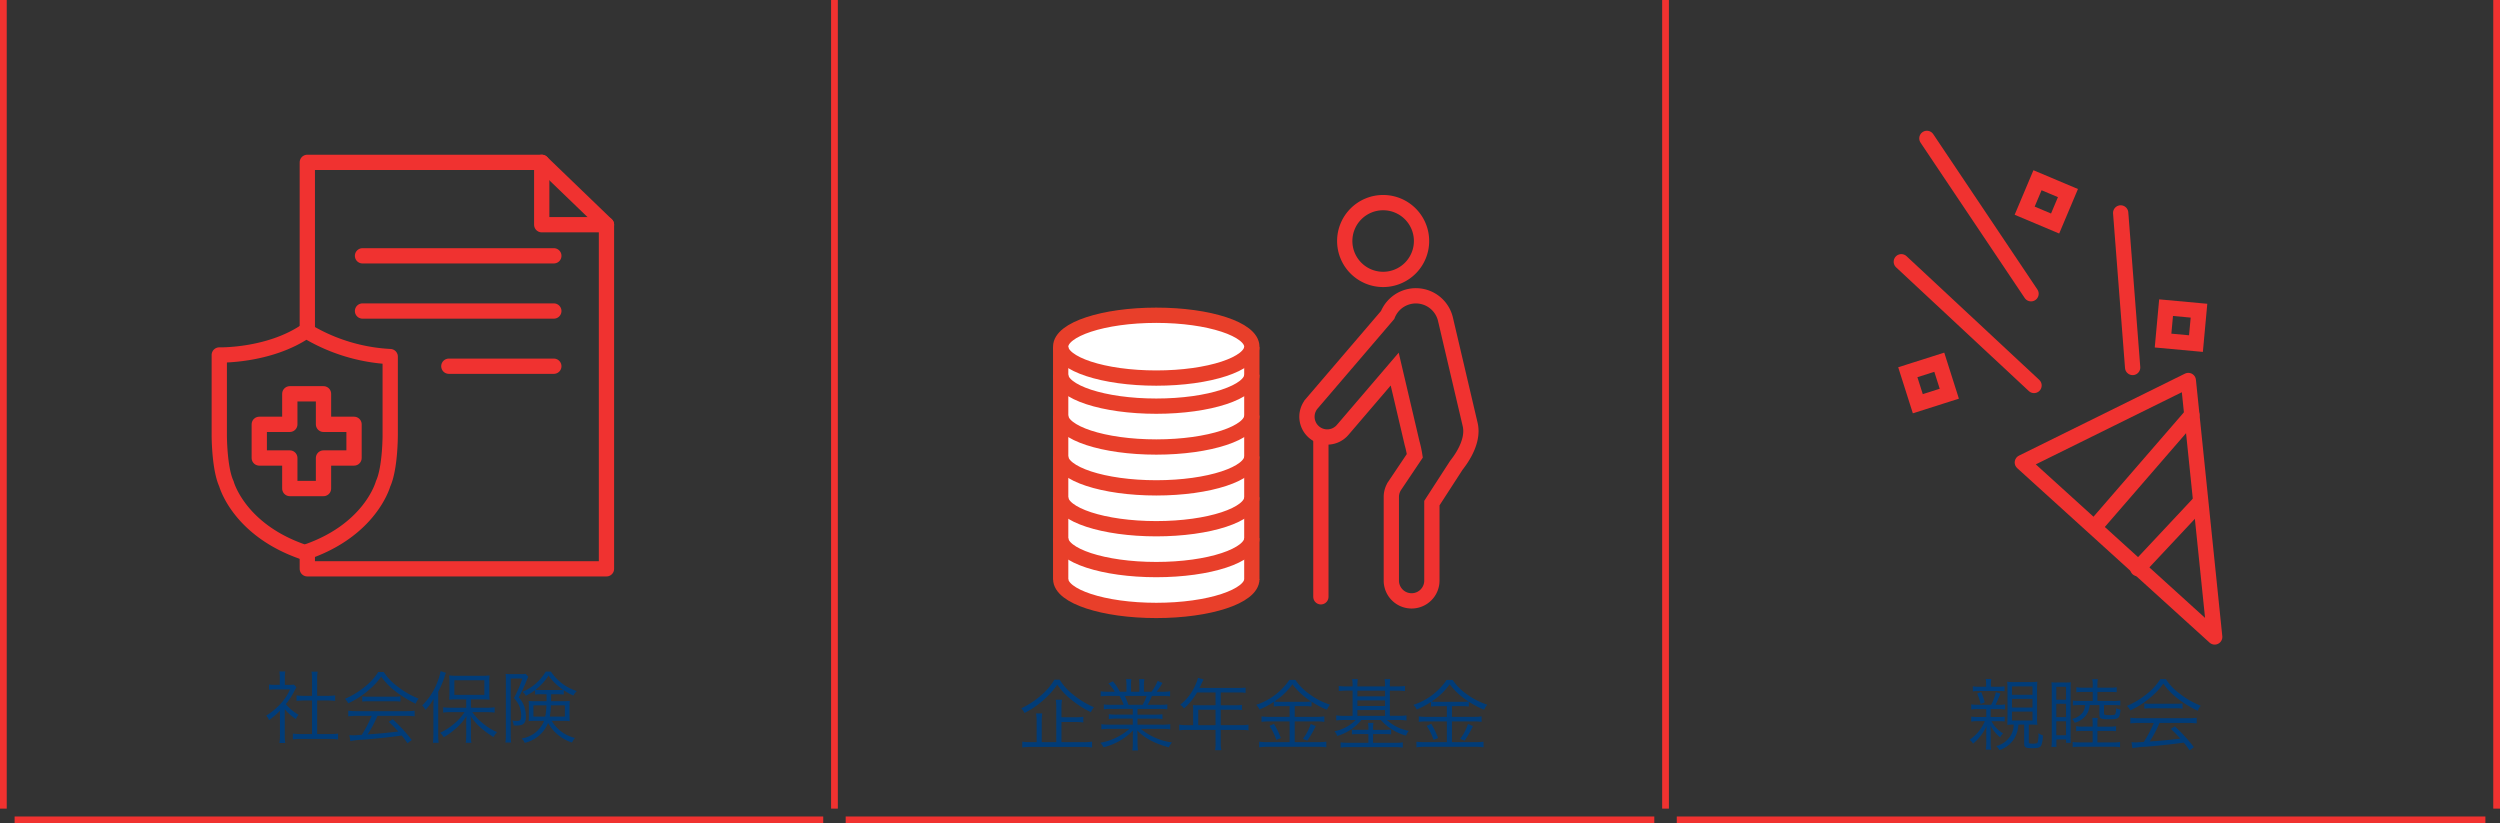 <svg xmlns="http://www.w3.org/2000/svg" width="334.271" height="110.072" viewBox="0 0 334.271 110.072">
  <rect x="0" y="0" width="334.271" height="110.072" fill="#333333" stroke="none"/>
  <g id="グループ_7089" data-name="グループ 7089" transform="translate(-15463.55 -136.362)">
    <path id="パス_25159" data-name="パス 25159" d="M-18.143-3.721A6.832,6.832,0,0,0-16.661-2.4a2.524,2.524,0,0,1,.357-.578A6.374,6.374,0,0,1-18-4.4,9.06,9.06,0,0,0-16.84-6.191c.116-.221.179-.336.252-.452l-.326-.368a3.829,3.829,0,0,1-.61.032h-.61v-.967a4.481,4.481,0,0,1,.063-.82h-.788a6.032,6.032,0,0,1,.053.809v.978h-.62a6.9,6.9,0,0,1-.82-.042v.694A7.265,7.265,0,0,1-19.4-6.37h1.966a7.128,7.128,0,0,1-1.3,1.955,9.053,9.053,0,0,1-1.892,1.556,1.978,1.978,0,0,1,.389.589,10.777,10.777,0,0,0,1.451-1.24V-.242A7.155,7.155,0,0,1-18.858.8h.778a6.8,6.8,0,0,1-.063-1.03ZM-14.5-5.508h-1.041a6.708,6.708,0,0,1-1.03-.063v.736c.326-.032.673-.053,1.03-.053H-14.5V-.4h-1.43A7.313,7.313,0,0,1-17.06-.463V.326A6.944,6.944,0,0,1-15.936.252h3.784a7.171,7.171,0,0,1,1.135.074V-.463A7.313,7.313,0,0,1-12.152-.4h-1.661V-4.888h1.377c.368,0,.7.021,1.03.053v-.736a6.8,6.8,0,0,1-1.03.063h-1.377V-7.779a4.953,4.953,0,0,1,.074-.957h-.83a6.24,6.24,0,0,1,.074.957Zm7.978,2.68A15.847,15.847,0,0,1-7.852-.294c-.946.063-.946.063-1.114.063A4.866,4.866,0,0,1-9.5-.263l.126.8A12.611,12.611,0,0,1-7.6.347C-5.96.221-4.373.053-2.5-.2c.221.273.357.452.767,1.03L-1.156.4A22.735,22.735,0,0,0-3.7-2.376l-.547.336c.463.431.652.62,1.282,1.3-1.556.189-2.649.294-4.1.389A15.811,15.811,0,0,0-5.75-2.828h3.774a9.127,9.127,0,0,1,1.2.063v-.757a8.908,8.908,0,0,1-1.2.063H-8.451a9.016,9.016,0,0,1-1.2-.063v.757a9.016,9.016,0,0,1,1.2-.063Zm.872-5.866A7.731,7.731,0,0,1-7.316-6.822,11.028,11.028,0,0,1-10.1-5.109a2.11,2.11,0,0,1,.441.6A11.547,11.547,0,0,0-6.822-6.36,9.1,9.1,0,0,0-5.245-8.083a8.728,8.728,0,0,0,1.682,1.8A14.441,14.441,0,0,0-.641-4.457a2.226,2.226,0,0,1,.41-.673,11.354,11.354,0,0,1-2.9-1.682A7.069,7.069,0,0,1-4.9-8.693ZM-7.779-4.741a6.045,6.045,0,0,1,.82-.042h3.406a6.471,6.471,0,0,1,.883.042v-.7a6.373,6.373,0,0,1-.883.042h-3.4a5.549,5.549,0,0,1-.83-.042Zm13.9.82H4.079a7.36,7.36,0,0,1-1.041-.063v.715a7.465,7.465,0,0,1,1.041-.063H5.9A6.7,6.7,0,0,1,4.688-1.945,8.3,8.3,0,0,1,2.628-.568a2.372,2.372,0,0,1,.484.589A8.032,8.032,0,0,0,4.562-1a6.817,6.817,0,0,0,1.6-1.829,10.875,10.875,0,0,0-.042,1.135v1.43A7.857,7.857,0,0,1,6.055.767h.757a6.228,6.228,0,0,1-.063-1.03V-1.7A10.918,10.918,0,0,0,6.7-2.828,6.937,6.937,0,0,0,8.1-1.209,10.954,10.954,0,0,0,9.776,0a3.053,3.053,0,0,1,.473-.652,7.684,7.684,0,0,1-1.9-1.177,7.344,7.344,0,0,1-1.419-1.5H8.9a8.977,8.977,0,0,1,1.02.063v-.715a7.412,7.412,0,0,1-1.03.063H6.748V-5.035h1.4c.4,0,.872.021,1.1.042a7.466,7.466,0,0,1-.042-.936V-7.285a6.521,6.521,0,0,1,.042-.957,7.876,7.876,0,0,1-1.156.053h-3.1a7.965,7.965,0,0,1-1.156-.053,8.138,8.138,0,0,1,.042.936v1.367c0,.389-.021.662-.042.946a10.56,10.56,0,0,1,1.114-.042H6.118ZM4.531-7.589H8.546v1.955H4.531Zm-2.8,7.1A10.831,10.831,0,0,1,1.671.767h.757a10.829,10.829,0,0,1-.053-1.23V-6.055A13.477,13.477,0,0,0,3.217-8.02a4.342,4.342,0,0,1,.189-.568l-.715-.231a7.212,7.212,0,0,1-.42,1.451A8.471,8.471,0,0,1,.231-4.236a3.058,3.058,0,0,1,.431.6,6.5,6.5,0,0,0,1.1-1.482c-.021.463-.032.851-.032,1.261ZM16.861-5.718v.925H15.389a7.178,7.178,0,0,1-.925-.032,4.736,4.736,0,0,1,.032.694v1.356a5.211,5.211,0,0,1-.032.652,8.61,8.61,0,0,1,.967-.042h1.093a3.8,3.8,0,0,1-3,2.355,1.758,1.758,0,0,1,.42.589,4.448,4.448,0,0,0,3.122-2.659,5.608,5.608,0,0,0,3.2,2.617,2.338,2.338,0,0,1,.4-.61,4.933,4.933,0,0,1-3.111-2.292h1.388a8.9,8.9,0,0,1,1.02.042,7.662,7.662,0,0,1-.032-.8V-4.068c0-.263.011-.431.032-.757-.231.021-.515.032-.957.032H17.47v-.925h.757a7.794,7.794,0,0,1,.936.042v-.578a7.479,7.479,0,0,0,1.3.715,1.778,1.778,0,0,1,.441-.61,6.516,6.516,0,0,1-3.458-2.6h-.7a6.5,6.5,0,0,1-3.1,2.7,1.571,1.571,0,0,1,.441.536,7.433,7.433,0,0,0,1.24-.767v.6a7.985,7.985,0,0,1,.946-.042ZM16.85-4.236a9.47,9.47,0,0,1-.168,1.5H15.105v-1.5Zm2.46,0v1.5H17.3a11.287,11.287,0,0,0,.147-1.5Zm-3.038-2.05c-.4,0-.652-.011-.893-.032a7.419,7.419,0,0,0,1.745-1.9,7.66,7.66,0,0,0,1.955,1.9c-.242.021-.484.032-.851.032ZM13.623-7.821A17.15,17.15,0,0,1,12.5-5.2a3.494,3.494,0,0,1,.673.957,3.524,3.524,0,0,1,.294,1.44c0,.5-.126.652-.578.652a4.1,4.1,0,0,1-.61-.053,1.7,1.7,0,0,1,.179.652c.147.011.231.011.273.011a2.739,2.739,0,0,0,.767-.074c.4-.126.6-.473.6-1.062a4.255,4.255,0,0,0-.137-1.135A3.3,3.3,0,0,0,13.14-5.3a21.749,21.749,0,0,0,1.125-2.428,2.348,2.348,0,0,1,.158-.326l-.357-.4a3.116,3.116,0,0,1-.652.042h-1.3a6.528,6.528,0,0,1-.725-.032c.021.263.032.515.032.8v7.4a6.246,6.246,0,0,1-.063.978h.767a6.335,6.335,0,0,1-.053-.978V-7.821Z" transform="translate(15519.768 234.91)" fill="#013c78"/>
    <path id="パス_24872" data-name="パス 24872" d="M66.955,3035.1H62.871v-4.084H58.366v4.084H54.282v4.5h4.084v4.084h4.505v-4.084h4.084Z" transform="translate(15443.934 -2842)" fill="none" stroke="#f03230" stroke-linecap="round" stroke-linejoin="round" stroke-width="2.043"/>
    <path id="パス_24873" data-name="パス 24873" d="M100.706,3008.409H92.049v-8.339" transform="translate(15443.934 -2842)" fill="none" stroke="#f03230" stroke-linecap="round" stroke-linejoin="round" stroke-width="2.043"/>
    <path id="パス_24874" data-name="パス 24874" d="M60.706,3022.6V3000.07H92.049l8.657,8.339v46.008h-40v-2.252" transform="translate(15443.934 -2842)" fill="none" stroke="#f03230" stroke-linecap="round" stroke-linejoin="round" stroke-width="2.043"/>
    <path id="パス_25209" data-name="パス 25209" d="M0,0H25.581" transform="translate(15512.021 170.567)" fill="none" stroke="#f03230" stroke-linecap="round" stroke-width="2.043"/>
    <path id="パス_25210" data-name="パス 25210" d="M0,0H25.581" transform="translate(15512.021 177.948)" fill="none" stroke="#f03230" stroke-linecap="round" stroke-width="2.043"/>
    <path id="パス_25211" data-name="パス 25211" d="M0,0H14.037" transform="translate(15523.564 185.328)" fill="none" stroke="#f03230" stroke-linecap="round" stroke-width="2.043"/>
    <path id="パス_24875" data-name="パス 24875" d="M60.576,3052.165c8.626-2.971,10.261-9.111,10.261-9.111.963-2.085.953-6.512.953-6.512v-10.5h0a24.02,24.02,0,0,1-11.227-3.451c-4.954,3.4-11.628,3.237-11.628,3.237v10.71s-.01,4.427.954,6.512c0,0,1.634,6.14,10.261,9.111Z" transform="translate(15443.934 -2842)" fill="none" stroke="#f03230" stroke-linecap="round" stroke-linejoin="round" stroke-width="2.043"/>
    <path id="パス_25255" data-name="パス 25255" d="M-25.68-.263V-2.954h1.85a6.941,6.941,0,0,1,1.072.063v-.767a6.489,6.489,0,0,1-1.072.063h-1.85V-4.8a6.582,6.582,0,0,1,.074-1.135h-.841a6.881,6.881,0,0,1,.074,1.146V-.263h-1.945v-2.68a6.991,6.991,0,0,1,.074-1.167h-.83A7.332,7.332,0,0,1-29-2.943v2.68h-.746a6.724,6.724,0,0,1-1.177-.074V.452A7.3,7.3,0,0,1-29.717.378h6.927a7.327,7.327,0,0,1,1.2.074V-.336a7.243,7.243,0,0,1-1.2.074Zm-.946-8.357a8.085,8.085,0,0,1-1.671,2,11.518,11.518,0,0,1-2.765,1.84,2.264,2.264,0,0,1,.441.62A12.326,12.326,0,0,0-27.782-6.17a10.29,10.29,0,0,0,1.535-1.787,8.9,8.9,0,0,0,1.734,1.892,13.425,13.425,0,0,0,2.765,1.8,2.022,2.022,0,0,1,.42-.662,11.309,11.309,0,0,1-2.723-1.64,7.68,7.68,0,0,1-1.871-2.05Zm10.48,3.91v.767h-2.081a8.01,8.01,0,0,1-1.125-.053v.641a8.01,8.01,0,0,1,1.125-.053h2.081V-2.6h-3.017a8.02,8.02,0,0,1-1.188-.063v.683a9.884,9.884,0,0,1,1.188-.063h2.575a7.971,7.971,0,0,1-3.9,1.861,2.19,2.19,0,0,1,.431.61A8.357,8.357,0,0,0-16.1-1.829c-.032.41-.042.641-.042.883v.694a6.946,6.946,0,0,1-.063,1.1h.757a7.961,7.961,0,0,1-.063-1.093v-.7c0-.231-.011-.42-.042-.893A6.886,6.886,0,0,0-13.886-.557a11.269,11.269,0,0,0,2.575.988,2.443,2.443,0,0,1,.41-.652,8.307,8.307,0,0,1-4.173-1.819h2.754a10.009,10.009,0,0,1,1.188.063v-.683a7.9,7.9,0,0,1-1.2.063h-3.185v-.809h2.207a8.177,8.177,0,0,1,1.135.053v-.641a7.9,7.9,0,0,1-1.135.053h-2.207v-.767h2.859a8.27,8.27,0,0,1,1.135.053v-.652a7.9,7.9,0,0,1-1.135.053h-1.493a11.975,11.975,0,0,0,.568-1.188h1.24a11.21,11.21,0,0,1,1.188.053v-.673A8.152,8.152,0,0,1-12.33-7h-.631a10.45,10.45,0,0,0,.788-1.177l-.641-.273A6.754,6.754,0,0,1-13.644-7h-1.009V-7.81a4.919,4.919,0,0,1,.063-.883h-.715a6.109,6.109,0,0,1,.042.872V-7h-1.114v-.82a5.923,5.923,0,0,1,.042-.872h-.715a5.083,5.083,0,0,1,.063.883V-7h-.883a6.243,6.243,0,0,0-.936-1.4l-.6.284A5.517,5.517,0,0,1-18.543-7h-.725a8.187,8.187,0,0,1-1.167-.063v.673a11.21,11.21,0,0,1,1.188-.053h1.324a6.337,6.337,0,0,1,.557,1.188h-1.524a7.651,7.651,0,0,1-1.125-.053v.652a8.194,8.194,0,0,1,1.125-.053Zm-.578-.547a8.641,8.641,0,0,0-.494-1.188H-14.3a5.4,5.4,0,0,1-.536,1.188Zm8.651,2.723h-.8A7.269,7.269,0,0,1-9.934-2.6v.757A7.576,7.576,0,0,1-8.872-1.9h3.795V-.168A4.68,4.68,0,0,1-5.14.809h.83a4.793,4.793,0,0,1-.074-.978V-1.9h2.649A7.576,7.576,0,0,1-.673-1.84V-2.6a7.072,7.072,0,0,1-1.062.063H-4.383v-2.06H-2.47a7.606,7.606,0,0,1,.925.042v-.694a5.679,5.679,0,0,1-.936.053h-1.9V-6.906h2.376a5.742,5.742,0,0,1,.946.053v-.715a5.513,5.513,0,0,1-.946.053H-7.222l.4-.851c.063-.126.095-.2.137-.284l-.746-.21a4.161,4.161,0,0,1-.263.767A6.85,6.85,0,0,1-9.8-5.266a1.65,1.65,0,0,1,.5.5A8.648,8.648,0,0,0-7.547-6.906h2.47v1.713H-7.358c-.294,0-.526-.011-.746-.032a5.827,5.827,0,0,1,.032.62Zm.683,0v-2.06h2.313v2.06ZM4.825-5.077v1.43H2.1a6.9,6.9,0,0,1-1.03-.063v.736a7.148,7.148,0,0,1,1.02-.063H4.825V-.263H1.955a9.7,9.7,0,0,1-1.2-.063V.431a9.169,9.169,0,0,1,1.2-.074H8.578A7.732,7.732,0,0,1,9.734.431V-.326a8.81,8.81,0,0,1-1.146.063H5.508V-3.038H8.441a7.1,7.1,0,0,1,1.03.063v-.736a6.708,6.708,0,0,1-1.03.063H5.508v-1.43H6.791a6.027,6.027,0,0,1,.967.053v-.652A11.26,11.26,0,0,0,9.807-4.6a3.258,3.258,0,0,1,.42-.673A9.418,9.418,0,0,1,7.484-6.685,7.126,7.126,0,0,1,5.6-8.588H4.793A8.607,8.607,0,0,1,.357-5.256a2.264,2.264,0,0,1,.441.62,10.041,10.041,0,0,0,1.913-1.02v.631a6.335,6.335,0,0,1,.978-.053ZM3.679-5.655A6.351,6.351,0,0,1,2.786-5.7,8.762,8.762,0,0,0,5.2-8,9.531,9.531,0,0,0,7.716-5.7a6.772,6.772,0,0,1-.925.042ZM2.134-2.439A7.946,7.946,0,0,1,3.048-.568l.61-.242a10.685,10.685,0,0,0-.925-1.9Zm5.519-.252A7.1,7.1,0,0,1,6.6-.7l.589.242A12.6,12.6,0,0,0,8.315-2.418Zm5.592-5.025h-.788a6.976,6.976,0,0,1-1.062-.063V-7.1c.326-.032.662-.053,1.062-.053h.788v3.374H12.1a7.055,7.055,0,0,1-1.041-.063v.683a7.313,7.313,0,0,1,1.051-.063h1.535a5.3,5.3,0,0,1-2.828,1.5,1.811,1.811,0,0,1,.368.631,6.5,6.5,0,0,0,3.238-2.134h2.6a6.949,6.949,0,0,0,3.364,2.092,2.807,2.807,0,0,1,.368-.641,6.01,6.01,0,0,1-2.933-1.451H19.4a7.52,7.52,0,0,1,1.051.063v-.683a7.633,7.633,0,0,1-1.072.063H18.227V-7.148h.967c.4,0,.725.021,1.062.053v-.683a7.072,7.072,0,0,1-1.062.063h-.967v-.063a5.714,5.714,0,0,1,.053-.915h-.757a4.911,4.911,0,0,1,.063.915v.063h-3.7v-.063a7.41,7.41,0,0,1,.053-.915h-.757a4.834,4.834,0,0,1,.063.915Zm.641,3.942v-.778h3.7v.778Zm0-1.324v-.746h3.7V-5.1Zm0-1.293v-.757h3.7v.757Zm1.472,4.478H14.065a7,7,0,0,1-.915-.042V-1.3a7.42,7.42,0,0,1,.915-.042h1.293V-.179H12.772a8.754,8.754,0,0,1-1.125-.053V.463A8.81,8.81,0,0,1,12.793.4h6.044a8.576,8.576,0,0,1,1.125.063V-.231a7.331,7.331,0,0,1-1.1.053h-2.88V-1.345h1.5A7.1,7.1,0,0,1,18.4-1.3v-.652a7,7,0,0,1-.915.042h-1.5v-.095a4.492,4.492,0,0,1,.053-.841h-.725a5.732,5.732,0,0,1,.053.841ZM25.848-5.077v1.43H23.126a6.9,6.9,0,0,1-1.03-.063v.736a7.148,7.148,0,0,1,1.02-.063h2.733V-.263h-2.87a9.7,9.7,0,0,1-1.2-.063V.431a9.169,9.169,0,0,1,1.2-.074H29.6a7.732,7.732,0,0,1,1.156.074V-.326a8.81,8.81,0,0,1-1.146.063h-3.08V-3.038h2.933a7.1,7.1,0,0,1,1.03.063v-.736a6.708,6.708,0,0,1-1.03.063H26.531v-1.43h1.282a6.027,6.027,0,0,1,.967.053v-.652A11.26,11.26,0,0,0,30.831-4.6a3.258,3.258,0,0,1,.42-.673,9.418,9.418,0,0,1-2.744-1.409,7.126,7.126,0,0,1-1.882-1.9h-.809a8.607,8.607,0,0,1-4.436,3.332,2.264,2.264,0,0,1,.441.62,10.041,10.041,0,0,0,1.913-1.02v.631a6.335,6.335,0,0,1,.978-.053ZM24.7-5.655a6.351,6.351,0,0,1-.893-.042A8.762,8.762,0,0,0,26.227-8a9.531,9.531,0,0,0,2.512,2.3,6.772,6.772,0,0,1-.925.042ZM23.157-2.439a7.946,7.946,0,0,1,.915,1.871l.61-.242a10.685,10.685,0,0,0-.925-1.9Zm5.519-.252A7.1,7.1,0,0,1,27.625-.7l.589.242a12.6,12.6,0,0,0,1.125-1.955Z" transform="translate(15631.157 235.857)" fill="#013c78"/>
    <path id="パス_25256" data-name="パス 25256" d="M-13.15-4.678v1.051h-1.135a3.777,3.777,0,0,1-.872-.063v.683a3.894,3.894,0,0,1,.862-.063h.957A5.748,5.748,0,0,1-15.379-.578a2.016,2.016,0,0,1,.463.515,6.242,6.242,0,0,0,1.808-2.386,6.876,6.876,0,0,0-.042.883V-.252a5.363,5.363,0,0,1-.063.988h.715a5.059,5.059,0,0,1-.063-.988V-1.619a6.545,6.545,0,0,0-.042-.893,5.1,5.1,0,0,0,1.3,1.6,2.9,2.9,0,0,1,.4-.526,4.061,4.061,0,0,1-1.556-1.629h.936a6.183,6.183,0,0,1,.841.042v-.652a4.6,4.6,0,0,1-.862.053h-1.02V-4.678h1.072a6.353,6.353,0,0,1,.851.042v-.673a4.236,4.236,0,0,1-.83.053h-.441c.147-.294.21-.431.347-.757.221-.526.221-.526.326-.736l-.631-.189a6.259,6.259,0,0,1-.494,1.409,2.484,2.484,0,0,0-.126.273h-1.819a4.462,4.462,0,0,1-.851-.063v.7a3.838,3.838,0,0,1,.862-.063Zm.62-3v-.3a3.348,3.348,0,0,1,.053-.725h-.746a3.516,3.516,0,0,1,.053.736v.294h-.946a3.754,3.754,0,0,1-.83-.063v.694a3.447,3.447,0,0,1,.757-.063H-11.5a5.716,5.716,0,0,1,.8.042v-.662a5.284,5.284,0,0,1-.851.053Zm3.048,5.067A2.9,2.9,0,0,1-9.965-1.02,3.183,3.183,0,0,1-11.836.263,1.688,1.688,0,0,1-11.384.8,3.683,3.683,0,0,0-9.418-.725a3.934,3.934,0,0,0,.568-1.882h.767V-.074c0,.515.189.62,1.093.62.778,0,1.051-.095,1.2-.389a3.927,3.927,0,0,0,.21-1.335,1.683,1.683,0,0,1-.589-.284A4.471,4.471,0,0,1-6.275-.252c-.063.147-.21.189-.641.189-.473,0-.547-.032-.547-.221V-2.607h.189a7.207,7.207,0,0,1,.957.042,7.761,7.761,0,0,1-.042-.988v-3.7a10.634,10.634,0,0,1,.042-1.093,6.436,6.436,0,0,1-1.02.053H-9.355a6.96,6.96,0,0,1-1.009-.053,6.5,6.5,0,0,1,.053,1.03v3.711c0,.578-.011.778-.032,1.03a7.078,7.078,0,0,1,.725-.032Zm-.231-5.109h2.744v1.125H-9.713Zm0,1.671h2.744v1.156H-9.713Zm0,1.7h2.744v1.2H-9.713Zm-3.648-1.23a8.475,8.475,0,0,0-.463-1.377l-.547.189a6.817,6.817,0,0,1,.463,1.4ZM1.083-6.98v1.209H-.557a8.083,8.083,0,0,1-1.009-.053v.652a6.423,6.423,0,0,1,.936-.053H.063a1.887,1.887,0,0,1-.347,1.03,2.435,2.435,0,0,1-1.409.83,1.4,1.4,0,0,1,.368.515A2.964,2.964,0,0,0,.158-3.805,2.581,2.581,0,0,0,.683-5.224H1.976v1.293c0,.515.2.61,1.282.61,1.314,0,1.43-.095,1.545-1.293A2.2,2.2,0,0,1,4.2-4.8a1.509,1.509,0,0,1-.116.8c-.084.095-.284.126-.83.126-.589,0-.662-.032-.662-.294V-5.224H3.805a7.16,7.16,0,0,1,.967.053v-.652a6.052,6.052,0,0,1-1.009.053H1.713V-6.98h1.6a8,8,0,0,1,.978.042V-7.61a4.793,4.793,0,0,1-.988.063H1.713V-8.02a3.079,3.079,0,0,1,.063-.662H1.02a2.977,2.977,0,0,1,.063.652v.484H-.147A5.2,5.2,0,0,1-1.1-7.61v.673A7.952,7.952,0,0,1-.147-6.98ZM1.072-1.766V-.231H-.547A9.554,9.554,0,0,1-1.6-.284V.41A7.682,7.682,0,0,1-.557.347H3.69A8.948,8.948,0,0,1,4.741.41V-.284A6.411,6.411,0,0,1,3.7-.231H1.713V-1.766H3.248a7.951,7.951,0,0,1,.957.042V-2.4a4.4,4.4,0,0,1-.957.063H1.713v-.5A3.013,3.013,0,0,1,1.766-3.5H1.02a3.192,3.192,0,0,1,.053.662v.5H-.2A4.938,4.938,0,0,1-1.135-2.4v.673A7.388,7.388,0,0,1-.21-1.766ZM-3.774.378v-1h1.293v.452h.641c-.021-.221-.032-.484-.032-.936V-7.316a8.622,8.622,0,0,1,.032-.946,7.415,7.415,0,0,1-.841.021h-.946a6.642,6.642,0,0,1-.809-.021,7.624,7.624,0,0,1,.042.957V-.547a7.606,7.606,0,0,1-.042.925Zm-.011-8.041h1.3v1.724h-1.3Zm0,2.271h1.3v1.787h-1.3Zm0,2.334h1.3v1.871h-1.3ZM9.25-2.828A15.847,15.847,0,0,1,7.915-.294c-.946.063-.946.063-1.114.063a4.866,4.866,0,0,1-.536-.032l.126.8A12.611,12.611,0,0,1,8.168.347c1.64-.126,3.227-.294,5.1-.547.221.273.357.452.767,1.03L14.611.4a22.735,22.735,0,0,0-2.544-2.775l-.547.336c.463.431.652.62,1.282,1.3-1.556.189-2.649.294-4.1.389a15.811,15.811,0,0,0,1.314-2.481h3.774a9.127,9.127,0,0,1,1.2.063v-.757a8.908,8.908,0,0,1-1.2.063H7.316a9.016,9.016,0,0,1-1.2-.063v.757a9.016,9.016,0,0,1,1.2-.063Zm.872-5.866A7.731,7.731,0,0,1,8.451-6.822,11.028,11.028,0,0,1,5.666-5.109a2.11,2.11,0,0,1,.441.6A11.547,11.547,0,0,0,8.945-6.36a9.1,9.1,0,0,0,1.577-1.724,8.728,8.728,0,0,0,1.682,1.8,14.441,14.441,0,0,0,2.922,1.829,2.226,2.226,0,0,1,.41-.673,11.354,11.354,0,0,1-2.9-1.682,7.069,7.069,0,0,1-1.766-1.882ZM7.989-4.741a6.045,6.045,0,0,1,.82-.042h3.406a6.471,6.471,0,0,1,.883.042v-.7a6.373,6.373,0,0,1-.883.042h-3.4a5.549,5.549,0,0,1-.83-.042Z" transform="translate(15742.28 235.857)" fill="#013c78"/>
    <path id="パス_24932" data-name="パス 24932" d="M290.02,3040.2l22.192-10.962,3.528,34.291Z" transform="translate(15443.934 -2842)" fill="none" stroke="#f03230" stroke-linecap="round" stroke-linejoin="round" stroke-width="2.043"/>
    <path id="パス_25283" data-name="パス 25283" d="M0,0,1.6,20.667" transform="translate(15747.102 164.831)" fill="none" stroke="#f03230" stroke-linecap="round" stroke-width="2.043"/>
    <path id="パス_25284" data-name="パス 25284" d="M0,0,17.746,16.542" transform="translate(15717.771 171.36)" fill="none" stroke="#f03230" stroke-linecap="round" stroke-width="2.043"/>
    <path id="パス_25285" data-name="パス 25285" d="M0,0,13.926,20.773" transform="translate(15721.191 154.865)" fill="none" stroke="#f03230" stroke-linecap="round" stroke-width="2.043"/>
    <path id="パス_25286" data-name="パス 25286" d="M12.615,0,0,14.566" transform="translate(15744.003 191.827)" fill="none" stroke="#f03230" stroke-linecap="round" stroke-width="2.043"/>
    <path id="パス_25287" data-name="パス 25287" d="M8.231,0,0,8.789" transform="translate(15749.387 203.602)" fill="none" stroke="#f03230" stroke-linecap="round" stroke-width="2.043"/>
    <path id="パス_25288" data-name="パス 25288" d="M0,0H4.418V4.418H0Z" transform="matrix(0.953, -0.303, 0.303, 0.953, 15718.639, 186.132)" fill="none" stroke="#f03230" stroke-linecap="round" stroke-width="2.043"/>
    <path id="パス_25289" data-name="パス 25289" d="M0,0H4.418V4.418H0Z" transform="translate(15735.981 160.461) rotate(22.857)" fill="none" stroke="#f03230" stroke-linecap="round" stroke-width="2.043"/>
    <path id="パス_25290" data-name="パス 25290" d="M0,0H4.418V4.418H0Z" transform="translate(15753.173 177.499) rotate(5.256)" fill="none" stroke="#f03230" stroke-linecap="round" stroke-width="2.043"/>
    <path id="パス_24933" data-name="パス 24933" d="M161.439,3055.782c0,2.318,5.721,4.2,12.779,4.2S187,3058.1,187,3055.782v-31.071c0-2.318-5.721-4.2-12.779-4.2s-12.779,1.879-12.779,4.2v31.071Z" transform="translate(15443.934 -2842)" fill="#fff"/>
    <path id="パス_25291" data-name="パス 25291" d="M12.779,0c7.058,0,12.779,1.879,12.779,4.2s-5.721,4.2-12.779,4.2S0,6.515,0,4.2,5.721,0,12.779,0Z" transform="translate(15605.372 178.514)" fill="none" stroke="#e83f2a" stroke-width="2.043"/>
    <path id="パス_24934" data-name="パス 24934" d="M187,3028.469c0,2.318-5.721,4.2-12.779,4.2s-12.779-1.879-12.779-4.2" transform="translate(15443.934 -2842)" fill="none" stroke="#e83f2a" stroke-miterlimit="10" stroke-width="2.043"/>
    <path id="パス_24935" data-name="パス 24935" d="M187,3033.932c0,2.318-5.721,4.2-12.779,4.2s-12.779-1.879-12.779-4.2" transform="translate(15443.934 -2842)" fill="none" stroke="#e83f2a" stroke-miterlimit="10" stroke-width="2.043"/>
    <path id="パス_24936" data-name="パス 24936" d="M187,3039.394c0,2.318-5.721,4.2-12.779,4.2s-12.779-1.879-12.779-4.2" transform="translate(15443.934 -2842)" fill="none" stroke="#e83f2a" stroke-miterlimit="10" stroke-width="2.043"/>
    <path id="パス_24937" data-name="パス 24937" d="M187,3044.857c0,2.318-5.721,4.2-12.779,4.2s-12.779-1.879-12.779-4.2" transform="translate(15443.934 -2842)" fill="none" stroke="#e83f2a" stroke-miterlimit="10" stroke-width="2.043"/>
    <path id="パス_24938" data-name="パス 24938" d="M187,3050.32c0,2.318-5.721,4.2-12.779,4.2s-12.779-1.879-12.779-4.2" transform="translate(15443.934 -2842)" fill="none" stroke="#e83f2a" stroke-miterlimit="10" stroke-width="2.043"/>
    <path id="パス_24939" data-name="パス 24939" d="M187,3055.782c0,2.318-5.721,4.2-12.779,4.2s-12.779-1.879-12.779-4.2" transform="translate(15443.934 -2842)" fill="none" stroke="#e83f2a" stroke-miterlimit="10" stroke-width="2.043"/>
    <path id="パス_25292" data-name="パス 25292" d="M0,0V31.071" transform="translate(15605.372 182.774)" fill="none" stroke="#e83f2a" stroke-width="2.043"/>
    <path id="パス_25293" data-name="パス 25293" d="M0,0V31.071" transform="translate(15630.931 182.774)" fill="none" stroke="#e83f2a" stroke-width="2.043"/>
    <path id="パス_25294" data-name="パス 25294" d="M5.134,0A5.134,5.134,0,1,1,0,5.134,5.134,5.134,0,0,1,5.134,0Z" transform="translate(15643.353 163.454)" fill="none" stroke="#f03230" stroke-width="2.043"/>
    <path id="パス_24940" data-name="パス 24940" d="M216.172,3035.051l-3.284-14a4.064,4.064,0,0,0-7.736-.567l-10.133,11.837a2.71,2.71,0,1,0,4.118,3.525l6.962-8.134,2.327,9.916a14.152,14.152,0,0,1,.362,1.68l-2.678,3.988a2.71,2.71,0,0,0-.461,1.511v11.238a2.711,2.711,0,0,0,5.421,0v-10.413l3.242-5.012C214.51,3040.331,216.828,3037.614,216.172,3035.051Z" transform="translate(15443.934 -2842)" fill="none" stroke="#f03230" stroke-miterlimit="10" stroke-width="2.043"/>
    <path id="パス_25295" data-name="パス 25295" d="M0,0V21.375" transform="translate(15640.163 194.785)" fill="none" stroke="#f03230" stroke-linecap="round" stroke-width="2.043"/>
    <path id="パス_25310" data-name="パス 25310" d="M0,0H108.12" transform="translate(15465.502 245.983)" fill="none" stroke="#f03230" stroke-width="0.901"/>
    <path id="パス_25311" data-name="パス 25311" d="M0,0H108.12" transform="translate(15576.625 245.983)" fill="none" stroke="#f03230" stroke-width="0.901"/>
    <path id="パス_25312" data-name="パス 25312" d="M0,0H108.12" transform="translate(15687.749 245.983)" fill="none" stroke="#f03230" stroke-width="0.901"/>
    <path id="パス_25313" data-name="パス 25313" d="M0,0V108.12" transform="translate(15464 136.362)" fill="none" stroke="#f03230" stroke-width="0.901"/>
    <path id="パス_25314" data-name="パス 25314" d="M0,0V108.12" transform="translate(15575.124 136.362)" fill="none" stroke="#f03230" stroke-width="0.901"/>
    <path id="パス_25315" data-name="パス 25315" d="M0,0V108.12" transform="translate(15686.247 136.362)" fill="none" stroke="#f03230" stroke-width="0.901"/>
    <path id="パス_25321" data-name="パス 25321" d="M0,0V108.12" transform="translate(15797.37 136.362)" fill="none" stroke="#f03230" stroke-width="0.901"/>
  </g>
</svg>
